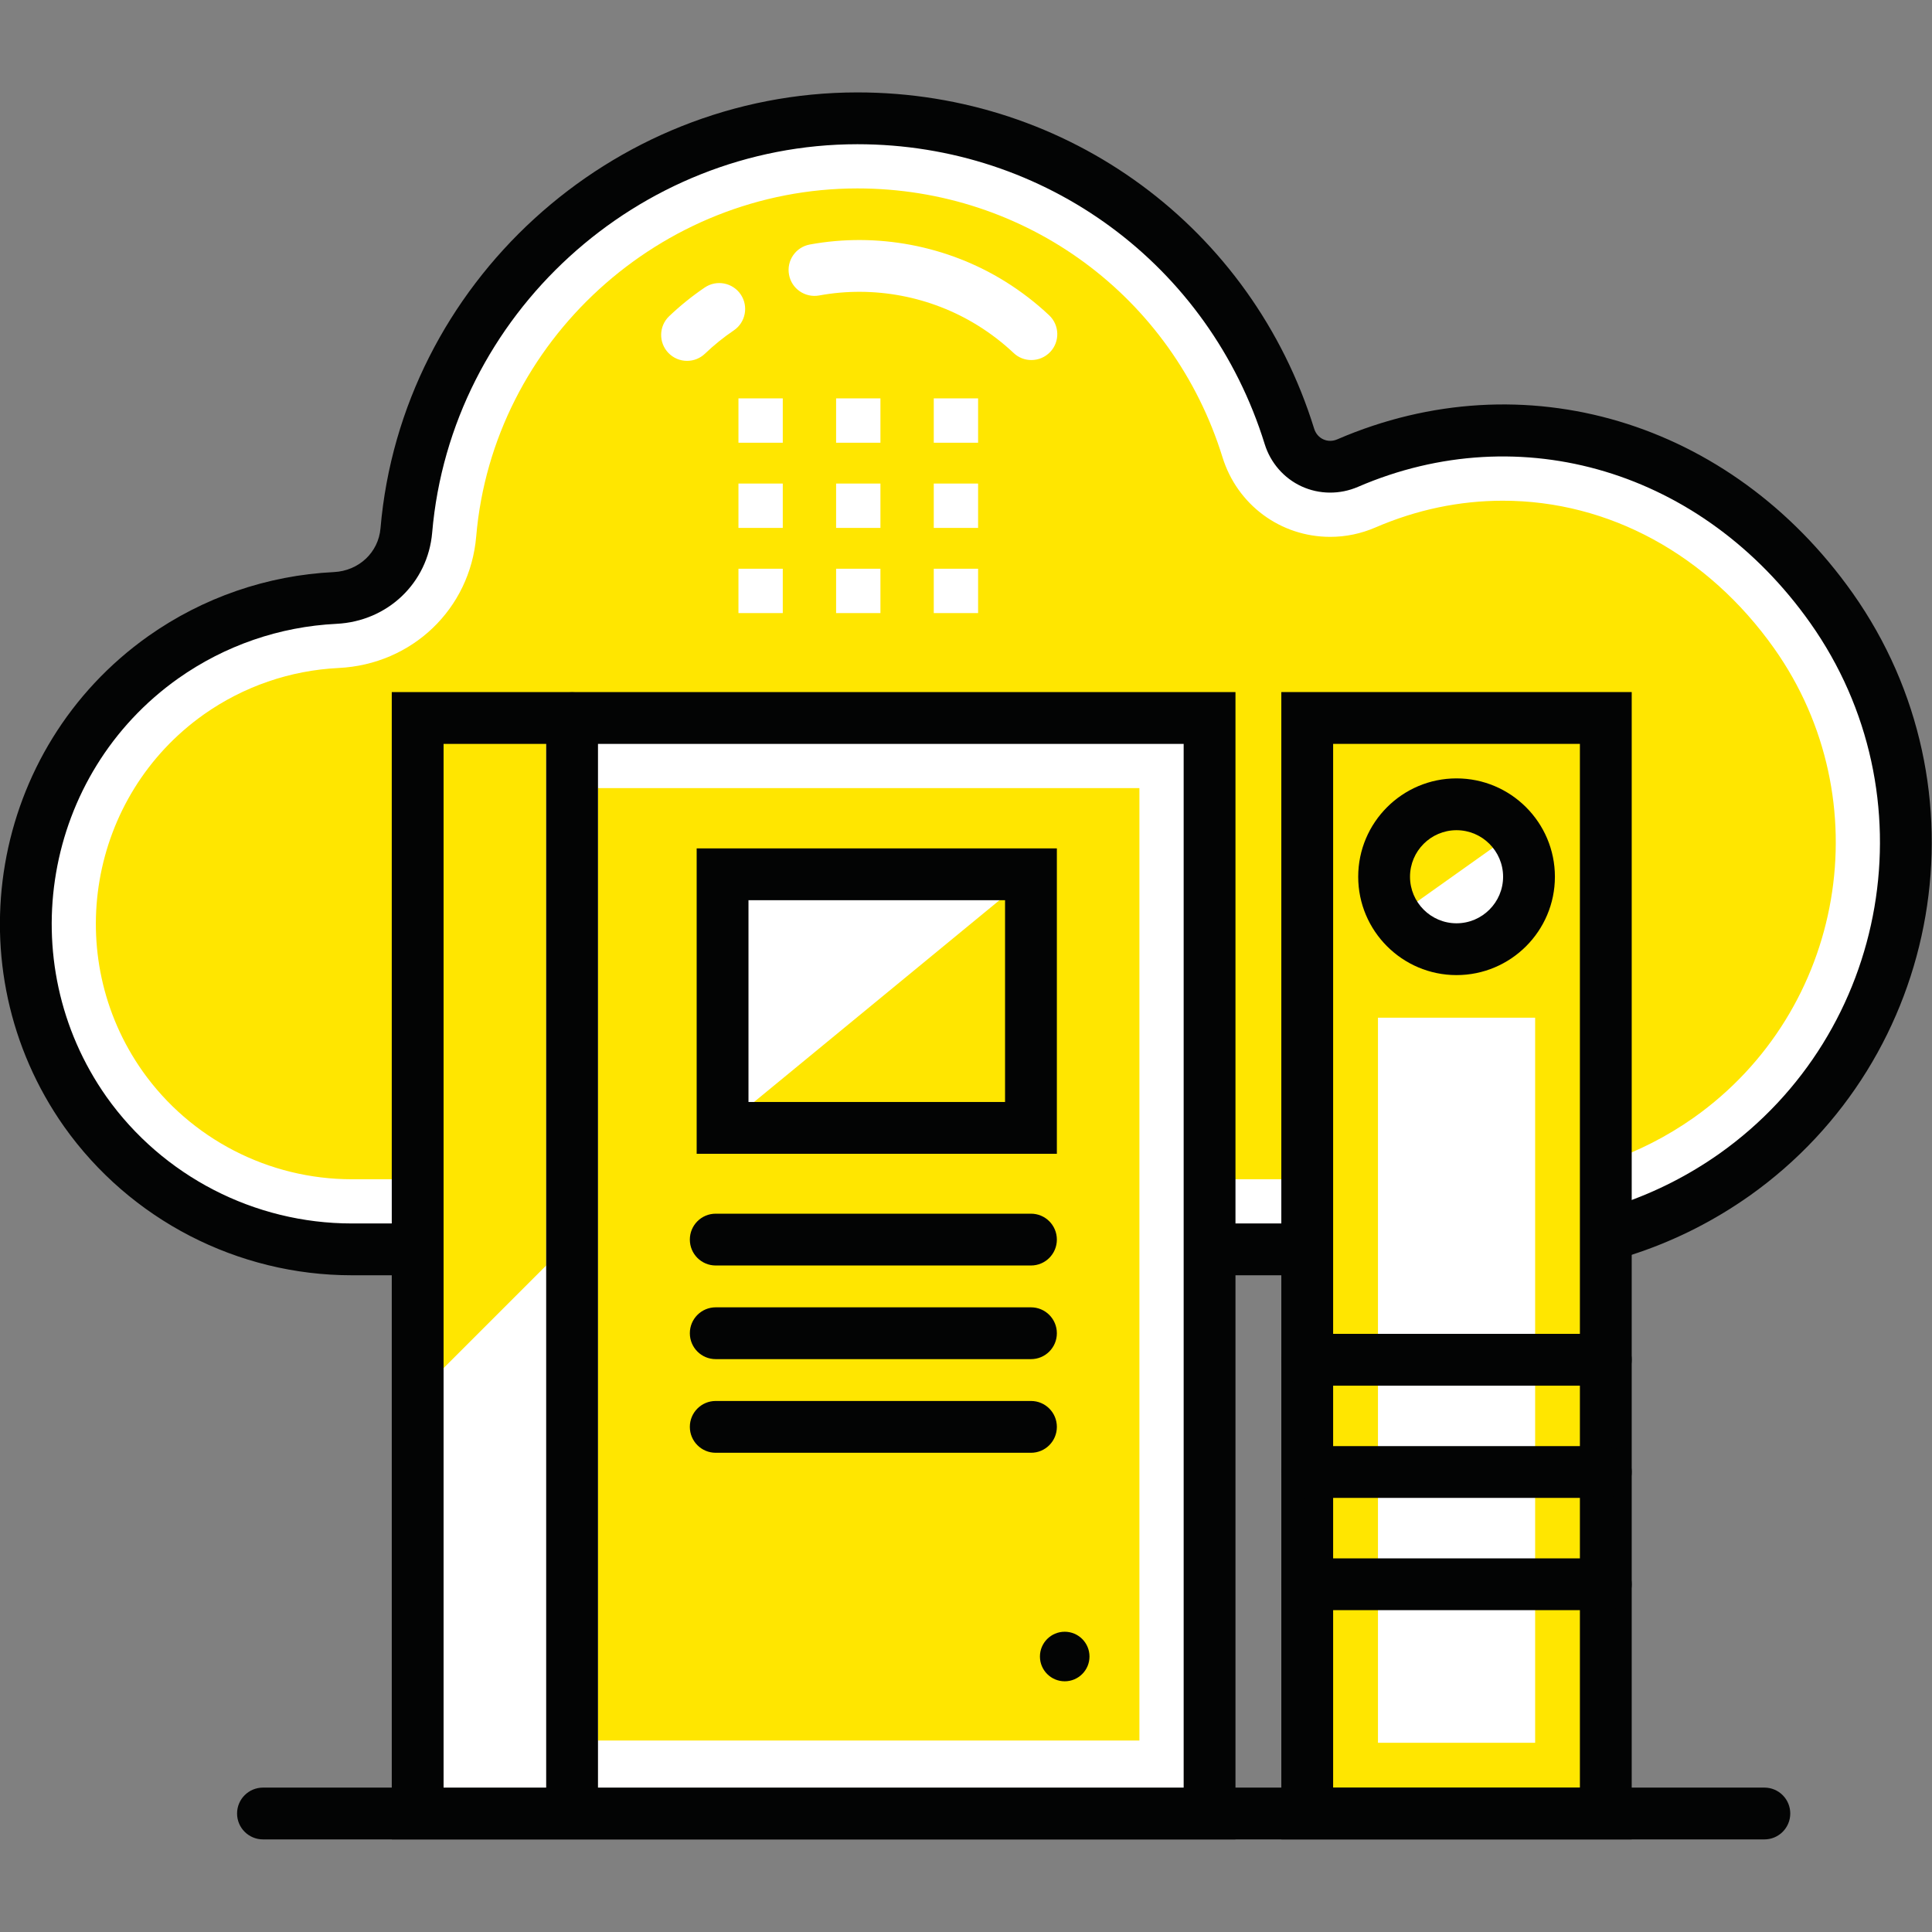 <?xml version="1.0" encoding="UTF-8" standalone="no"?> <svg xmlns="http://www.w3.org/2000/svg" xmlns:xlink="http://www.w3.org/1999/xlink" xmlns:serif="http://www.serif.com/" width="100%" height="100%" viewBox="0 0 5906 5906" version="1.1" xml:space="preserve" style="fill-rule:evenodd;clip-rule:evenodd;stroke-linejoin:round;stroke-miterlimit:2;"><rect x="0" y="0" width="5906" height="5906" fill="#808080" stroke="none"/> <g transform="matrix(22.213,0,0,22.213,-28187.3,-1483.64)"> <path d="M1507.63,228.473C1498.44,234.956 1487.92,238.325 1477.45,238.728L1317.36,238.728C1303.3,238.728 1289.46,232.136 1280.7,219.793C1266.42,199.54 1271.22,171.559 1291.43,157.238C1298.65,152.15 1306.85,149.485 1315.09,149.081C1320.26,148.828 1324.43,144.95 1324.87,139.794C1327.53,108.702 1353.91,83.074 1386.95,83.074C1414.91,83.074 1438.55,101.499 1446.41,126.847C1447.46,130.26 1451.15,131.937 1454.43,130.519C1477.94,120.362 1504.91,127.734 1521,150.463C1538.83,175.697 1532.86,210.6 1507.63,228.473Z" style="fill:rgb(255,230,0);fill-rule:nonzero;"></path> </g> <g transform="matrix(22.213,0,0,22.213,-28187.3,-1483.64)"> <path d="M1386.95,92.722C1359.83,92.722 1336.78,113.759 1334.49,140.615C1333.64,150.608 1325.67,158.222 1315.56,158.719C1308.89,159.045 1302.47,161.257 1297,165.116C1281.18,176.328 1277.39,198.357 1288.58,214.22C1295.17,223.521 1305.94,229.079 1317.36,229.079L1477.33,229.079C1486.1,228.718 1494.7,225.784 1502.06,220.595C1522.88,205.842 1527.85,176.878 1513.12,156.034C1503.97,143.112 1490.36,135.699 1475.78,135.699C1469.8,135.699 1463.9,136.938 1458.25,139.377C1456.26,140.238 1454.16,140.674 1452.02,140.674C1445.18,140.674 1439.22,136.265 1437.19,129.702C1430.33,107.583 1410.14,92.722 1386.95,92.722ZM1317.36,236.209C1303.63,236.209 1290.69,229.527 1282.75,218.336C1269.3,199.26 1273.85,172.777 1292.89,159.294C1299.47,154.65 1307.19,151.99 1315.21,151.597C1321.72,151.278 1326.84,146.404 1327.38,140.008C1329.99,109.494 1356.16,85.592 1386.95,85.592C1413.28,85.592 1436.21,102.47 1444,127.592C1445.1,131.153 1448.32,133.544 1452.02,133.544C1453.19,133.544 1454.33,133.304 1455.43,132.832C1461.97,130.004 1468.82,128.569 1475.78,128.569C1492.71,128.569 1508.44,137.079 1518.94,151.916C1535.94,175.97 1530.21,209.391 1506.17,226.418C1497.69,232.403 1487.76,235.787 1477.47,236.206L1317.36,236.209Z" style="fill:white;fill-rule:nonzero;"></path> </g> <g transform="matrix(22.213,0,0,22.213,-28187.3,-1483.64)"> <path d="M1410.89,116.341C1410.01,116.341 1409.13,116.02 1408.45,115.369C1406.96,113.967 1405.31,112.698 1403.55,111.602C1397.05,107.555 1389.17,106.074 1381.69,107.454C1379.75,107.805 1377.89,106.529 1377.54,104.593C1377.18,102.656 1378.46,100.797 1380.4,100.441C1389.61,98.749 1399.32,100.569 1407.32,105.55C1409.48,106.898 1411.51,108.456 1413.34,110.183C1414.77,111.534 1414.84,113.791 1413.49,115.223C1412.78,115.967 1411.84,116.341 1410.89,116.341ZM1363.51,116.454C1362.57,116.454 1361.63,116.085 1360.93,115.351C1359.57,113.928 1359.62,111.672 1361.04,110.311C1362.56,108.863 1364.21,107.533 1365.94,106.359C1367.57,105.255 1369.78,105.681 1370.89,107.309C1371.99,108.94 1371.57,111.157 1369.94,112.261C1368.53,113.214 1367.2,114.291 1365.97,115.467C1365.28,116.127 1364.39,116.454 1363.51,116.454Z" style="fill:white;fill-rule:nonzero;"></path> </g> <g transform="matrix(22.213,0,0,22.213,-28187.3,-1483.64)"> <path d="M1507.63,228.473L1507.66,228.473L1507.63,228.473ZM1386.95,86.639C1356.7,86.639 1330.99,110.121 1328.43,140.097C1327.83,147.021 1322.3,152.296 1315.26,152.642C1307.44,153.025 1299.91,155.622 1293.49,160.152C1274.93,173.299 1270.5,199.134 1283.61,217.739C1291.35,228.646 1303.97,235.163 1317.36,235.163L1477.45,235.163C1487.44,234.776 1497.21,231.456 1505.57,225.561C1529.14,208.867 1534.75,176.102 1518.08,152.522C1503.3,131.623 1478.29,124.096 1455.84,133.792C1453.34,134.871 1450.51,134.846 1448.08,133.728C1445.65,132.611 1443.8,130.488 1443,127.902C1435.35,103.222 1412.82,86.639 1386.95,86.639ZM1317.36,242.293C1301.66,242.293 1286.87,234.653 1277.79,221.855C1262.41,200.036 1267.6,169.748 1289.37,154.329C1296.9,149.015 1305.74,145.97 1314.91,145.52C1318.34,145.351 1321.04,142.816 1321.32,139.49C1324.2,105.855 1353.02,79.509 1386.95,79.509C1415.96,79.509 1441.23,98.109 1449.81,125.791C1450.02,126.456 1450.46,126.974 1451.06,127.249C1451.67,127.531 1452.36,127.531 1453.01,127.246C1478.63,116.182 1507.12,124.683 1523.91,148.404C1542.84,175.196 1536.46,212.418 1509.69,231.382L1509.68,231.386C1500.19,238.078 1489.1,241.849 1477.59,242.29L1317.36,242.293Z" style="fill:rgb(3,4,4);fill-rule:nonzero;"></path> </g> <g transform="matrix(22.213,0,0,22.213,-28187.3,-1483.64)"> <rect x="1448.86" y="165.599" width="41.09" height="150.765" style="fill:rgb(255,230,0);fill-rule:nonzero;"></rect> </g> <g transform="matrix(22.213,0,0,22.213,-28187.3,-1483.64)"> <rect x="1458.59" y="206.847" width="21.63" height="99.784" style="fill:white;fill-rule:nonzero;"></rect> </g> <g transform="matrix(22.213,0,0,22.213,-28187.3,-1483.64)"> <path d="M1479.37,187.44C1479.37,192.963 1474.92,197.417 1469.39,197.417C1465.91,197.417 1462.85,195.64 1461.1,192.915L1477.3,181.404C1478.62,183.083 1479.37,185.176 1479.37,187.44Z" style="fill:white;fill-rule:nonzero;"></path> </g> <g transform="matrix(22.213,0,0,22.213,-28187.3,-1483.64)"> <path d="M1452.42,312.799L1486.38,312.799L1486.38,169.163L1452.42,169.163L1452.42,312.799ZM1493.51,319.929L1445.29,319.929L1445.29,162.033L1493.51,162.033L1493.51,319.929Z" style="fill:rgb(3,4,4);fill-rule:nonzero;"></path> </g> <g transform="matrix(22.213,0,0,22.213,-28187.3,-1483.64)"> <path d="M1489.95,288.382L1448.86,288.382C1446.89,288.382 1445.29,286.786 1445.29,284.817C1445.29,282.848 1446.89,281.252 1448.86,281.252L1489.95,281.252C1491.92,281.252 1493.51,282.848 1493.51,284.817C1493.51,286.786 1491.92,288.382 1489.95,288.382Z" style="fill:rgb(3,4,4);fill-rule:nonzero;"></path> </g> <g transform="matrix(22.213,0,0,22.213,-28187.3,-1483.64)"> <path d="M1489.95,272.932L1448.86,272.932C1446.89,272.932 1445.29,271.337 1445.29,269.367C1445.29,267.398 1446.89,265.802 1448.86,265.802L1489.95,265.802C1491.92,265.802 1493.51,267.398 1493.51,269.367C1493.51,271.337 1491.92,272.932 1489.95,272.932Z" style="fill:rgb(3,4,4);fill-rule:nonzero;"></path> </g> <g transform="matrix(22.213,0,0,22.213,-28187.3,-1483.64)"> <path d="M1489.95,257.485L1448.86,257.485C1446.89,257.485 1445.29,255.889 1445.29,253.92C1445.29,251.95 1446.89,250.355 1448.86,250.355L1489.95,250.355C1491.92,250.355 1493.51,251.95 1493.51,253.92C1493.51,255.889 1491.92,257.485 1489.95,257.485Z" style="fill:rgb(3,4,4);fill-rule:nonzero;"></path> </g> <g transform="matrix(22.213,0,0,22.213,-28187.3,-1483.64)"> <path d="M1469.4,181.043C1465.87,181.043 1463,183.916 1463,187.448C1463,190.979 1465.87,193.854 1469.4,193.854C1472.93,193.854 1475.81,190.979 1475.81,187.448C1475.81,183.916 1472.93,181.043 1469.4,181.043ZM1469.4,200.984C1461.94,200.984 1455.87,194.912 1455.87,187.448C1455.87,179.985 1461.94,173.913 1469.4,173.913C1476.87,173.913 1482.94,179.985 1482.94,187.448C1482.94,194.912 1476.87,200.984 1469.4,200.984Z" style="fill:rgb(3,4,4);fill-rule:nonzero;"></path> </g> <g transform="matrix(22.213,0,0,22.213,-28187.3,-1483.64)"> <path d="M1511.77,319.929L1305.15,319.929C1303.18,319.929 1301.58,318.333 1301.58,316.364C1301.58,314.395 1303.18,312.799 1305.15,312.799L1511.77,312.799C1513.74,312.799 1515.33,314.395 1515.33,316.364C1515.33,318.333 1513.74,319.929 1511.77,319.929Z" style="fill:rgb(3,4,4);fill-rule:nonzero;"></path> </g> <g transform="matrix(22.213,0,0,22.213,-28187.3,-1483.64)"> <rect x="1347.69" y="165.599" width="87.72" height="150.765" style="fill:rgb(255,230,0);fill-rule:nonzero;"></rect> </g> <g transform="matrix(22.213,0,0,22.213,-28187.3,-1483.64)"> <rect x="1326.44" y="165.599" width="21.25" height="149.201" style="fill:rgb(255,230,0);fill-rule:nonzero;"></rect> </g> <g transform="matrix(22.213,0,0,22.213,-28187.3,-1483.64)"> <path d="M1351.25,306.321L1425.76,306.321L1425.76,175.25L1351.25,175.25L1351.25,306.321ZM1432.89,313.451L1344.12,313.451L1344.12,168.12L1432.89,168.12L1432.89,313.451Z" style="fill:white;fill-rule:nonzero;"></path> </g> <g transform="matrix(22.213,0,0,22.213,-28187.3,-1483.64)"> <path d="M1410.84,240.948L1367.45,240.948C1365.48,240.948 1363.89,239.352 1363.89,237.383C1363.89,235.414 1365.48,233.818 1367.45,233.818L1410.84,233.818C1412.81,233.818 1414.4,235.414 1414.4,237.383C1414.4,239.352 1412.81,240.948 1410.84,240.948Z" style="fill:rgb(3,4,4);fill-rule:nonzero;"></path> </g> <g transform="matrix(22.213,0,0,22.213,-28187.3,-1483.64)"> <path d="M1410.84,253.835L1367.45,253.835C1365.48,253.835 1363.89,252.239 1363.89,250.27C1363.89,248.301 1365.48,246.705 1367.45,246.705L1410.84,246.705C1412.81,246.705 1414.4,248.301 1414.4,250.27C1414.4,252.239 1412.81,253.835 1410.84,253.835Z" style="fill:rgb(3,4,4);fill-rule:nonzero;"></path> </g> <g transform="matrix(22.213,0,0,22.213,-28187.3,-1483.64)"> <path d="M1410.84,266.722L1367.45,266.722C1365.48,266.722 1363.89,265.126 1363.89,263.156C1363.89,261.188 1365.48,259.592 1367.45,259.592L1410.84,259.592C1412.81,259.592 1414.4,261.188 1414.4,263.156C1414.4,265.126 1412.81,266.722 1410.84,266.722Z" style="fill:rgb(3,4,4);fill-rule:nonzero;"></path> </g> <g transform="matrix(22.213,0,0,22.213,-28187.3,-1483.64)"> <path d="M1418.89,294.76C1418.89,292.877 1417.36,291.35 1415.48,291.35C1413.6,291.35 1412.07,292.877 1412.07,294.76C1412.07,296.644 1413.6,298.171 1415.48,298.171C1417.36,298.171 1418.89,296.644 1418.89,294.76Z" style="fill:rgb(3,4,4);fill-rule:nonzero;"></path> </g> <g transform="matrix(22.213,0,0,22.213,-28187.3,-1483.64)"> <path d="M1410.84,187.112L1368.39,187.112L1368.39,222.012L1410.84,187.112Z" style="fill:white;fill-rule:nonzero;"></path> </g> <g transform="matrix(22.213,0,0,22.213,-28187.3,-1483.64)"> <path d="M1371.96,218.446L1407.27,218.446L1407.27,190.677L1371.96,190.677L1371.96,218.446ZM1414.4,225.576L1364.83,225.576L1364.83,183.547L1414.4,183.547L1414.4,225.576Z" style="fill:rgb(3,4,4);fill-rule:nonzero;"></path> </g> <g transform="matrix(22.213,0,0,22.213,-28187.3,-1483.64)"> <path d="M1347.69,237.382L1326.81,258.259L1326.43,314.803L1347.69,314.803L1347.69,237.382Z" style="fill:white;fill-rule:nonzero;"></path> </g> <g transform="matrix(22.213,0,0,22.213,-28187.3,-1483.64)"> <path d="M1330,312.799L1431.85,312.799L1431.85,169.166L1330,169.166L1330,312.799ZM1438.98,319.929L1322.87,319.929L1322.87,162.036L1438.98,162.036L1438.98,319.929Z" style="fill:rgb(3,4,4);fill-rule:nonzero;"></path> </g> <g transform="matrix(22.213,0,0,22.213,-28187.3,-1483.64)"> <path d="M1347.68,318.368C1345.71,318.368 1344.12,316.772 1344.12,314.803L1344.12,165.626C1344.12,163.657 1345.71,162.061 1347.68,162.061C1349.65,162.061 1351.25,163.657 1351.25,165.626L1351.25,314.803C1351.25,316.772 1349.65,318.368 1347.68,318.368Z" style="fill:rgb(3,4,4);fill-rule:nonzero;"></path> </g> <g transform="matrix(22.213,0,0,22.213,-28187.3,-1483.64)"> <rect x="1370.58" y="121.616" width="6.1" height="6.104" style="fill:white;fill-rule:nonzero;"></rect> </g> <g transform="matrix(22.213,0,0,22.213,-28187.3,-1483.64)"> <rect x="1384.02" y="121.616" width="6.1" height="6.104" style="fill:white;fill-rule:nonzero;"></rect> </g> <g transform="matrix(22.213,0,0,22.213,-28187.3,-1483.64)"> <rect x="1397.46" y="121.616" width="6.1" height="6.104" style="fill:white;fill-rule:nonzero;"></rect> </g> <g transform="matrix(22.213,0,0,22.213,-28187.3,-1483.64)"> <rect x="1370.58" y="133.338" width="6.1" height="6.104" style="fill:white;fill-rule:nonzero;"></rect> </g> <g transform="matrix(22.213,0,0,22.213,-28187.3,-1483.64)"> <rect x="1384.02" y="133.338" width="6.1" height="6.104" style="fill:white;fill-rule:nonzero;"></rect> </g> <g transform="matrix(22.213,0,0,22.213,-28187.3,-1483.64)"> <rect x="1397.46" y="133.338" width="6.1" height="6.104" style="fill:white;fill-rule:nonzero;"></rect> </g> <g transform="matrix(22.213,0,0,22.213,-28187.3,-1483.64)"> <rect x="1370.58" y="145.061" width="6.1" height="6.103" style="fill:white;fill-rule:nonzero;"></rect> </g> <g transform="matrix(22.213,0,0,22.213,-28187.3,-1483.64)"> <rect x="1384.02" y="145.061" width="6.1" height="6.103" style="fill:white;fill-rule:nonzero;"></rect> </g> <g transform="matrix(22.213,0,0,22.213,-28187.3,-1483.64)"> <rect x="1397.46" y="145.061" width="6.1" height="6.103" style="fill:white;fill-rule:nonzero;"></rect> </g> </svg> 